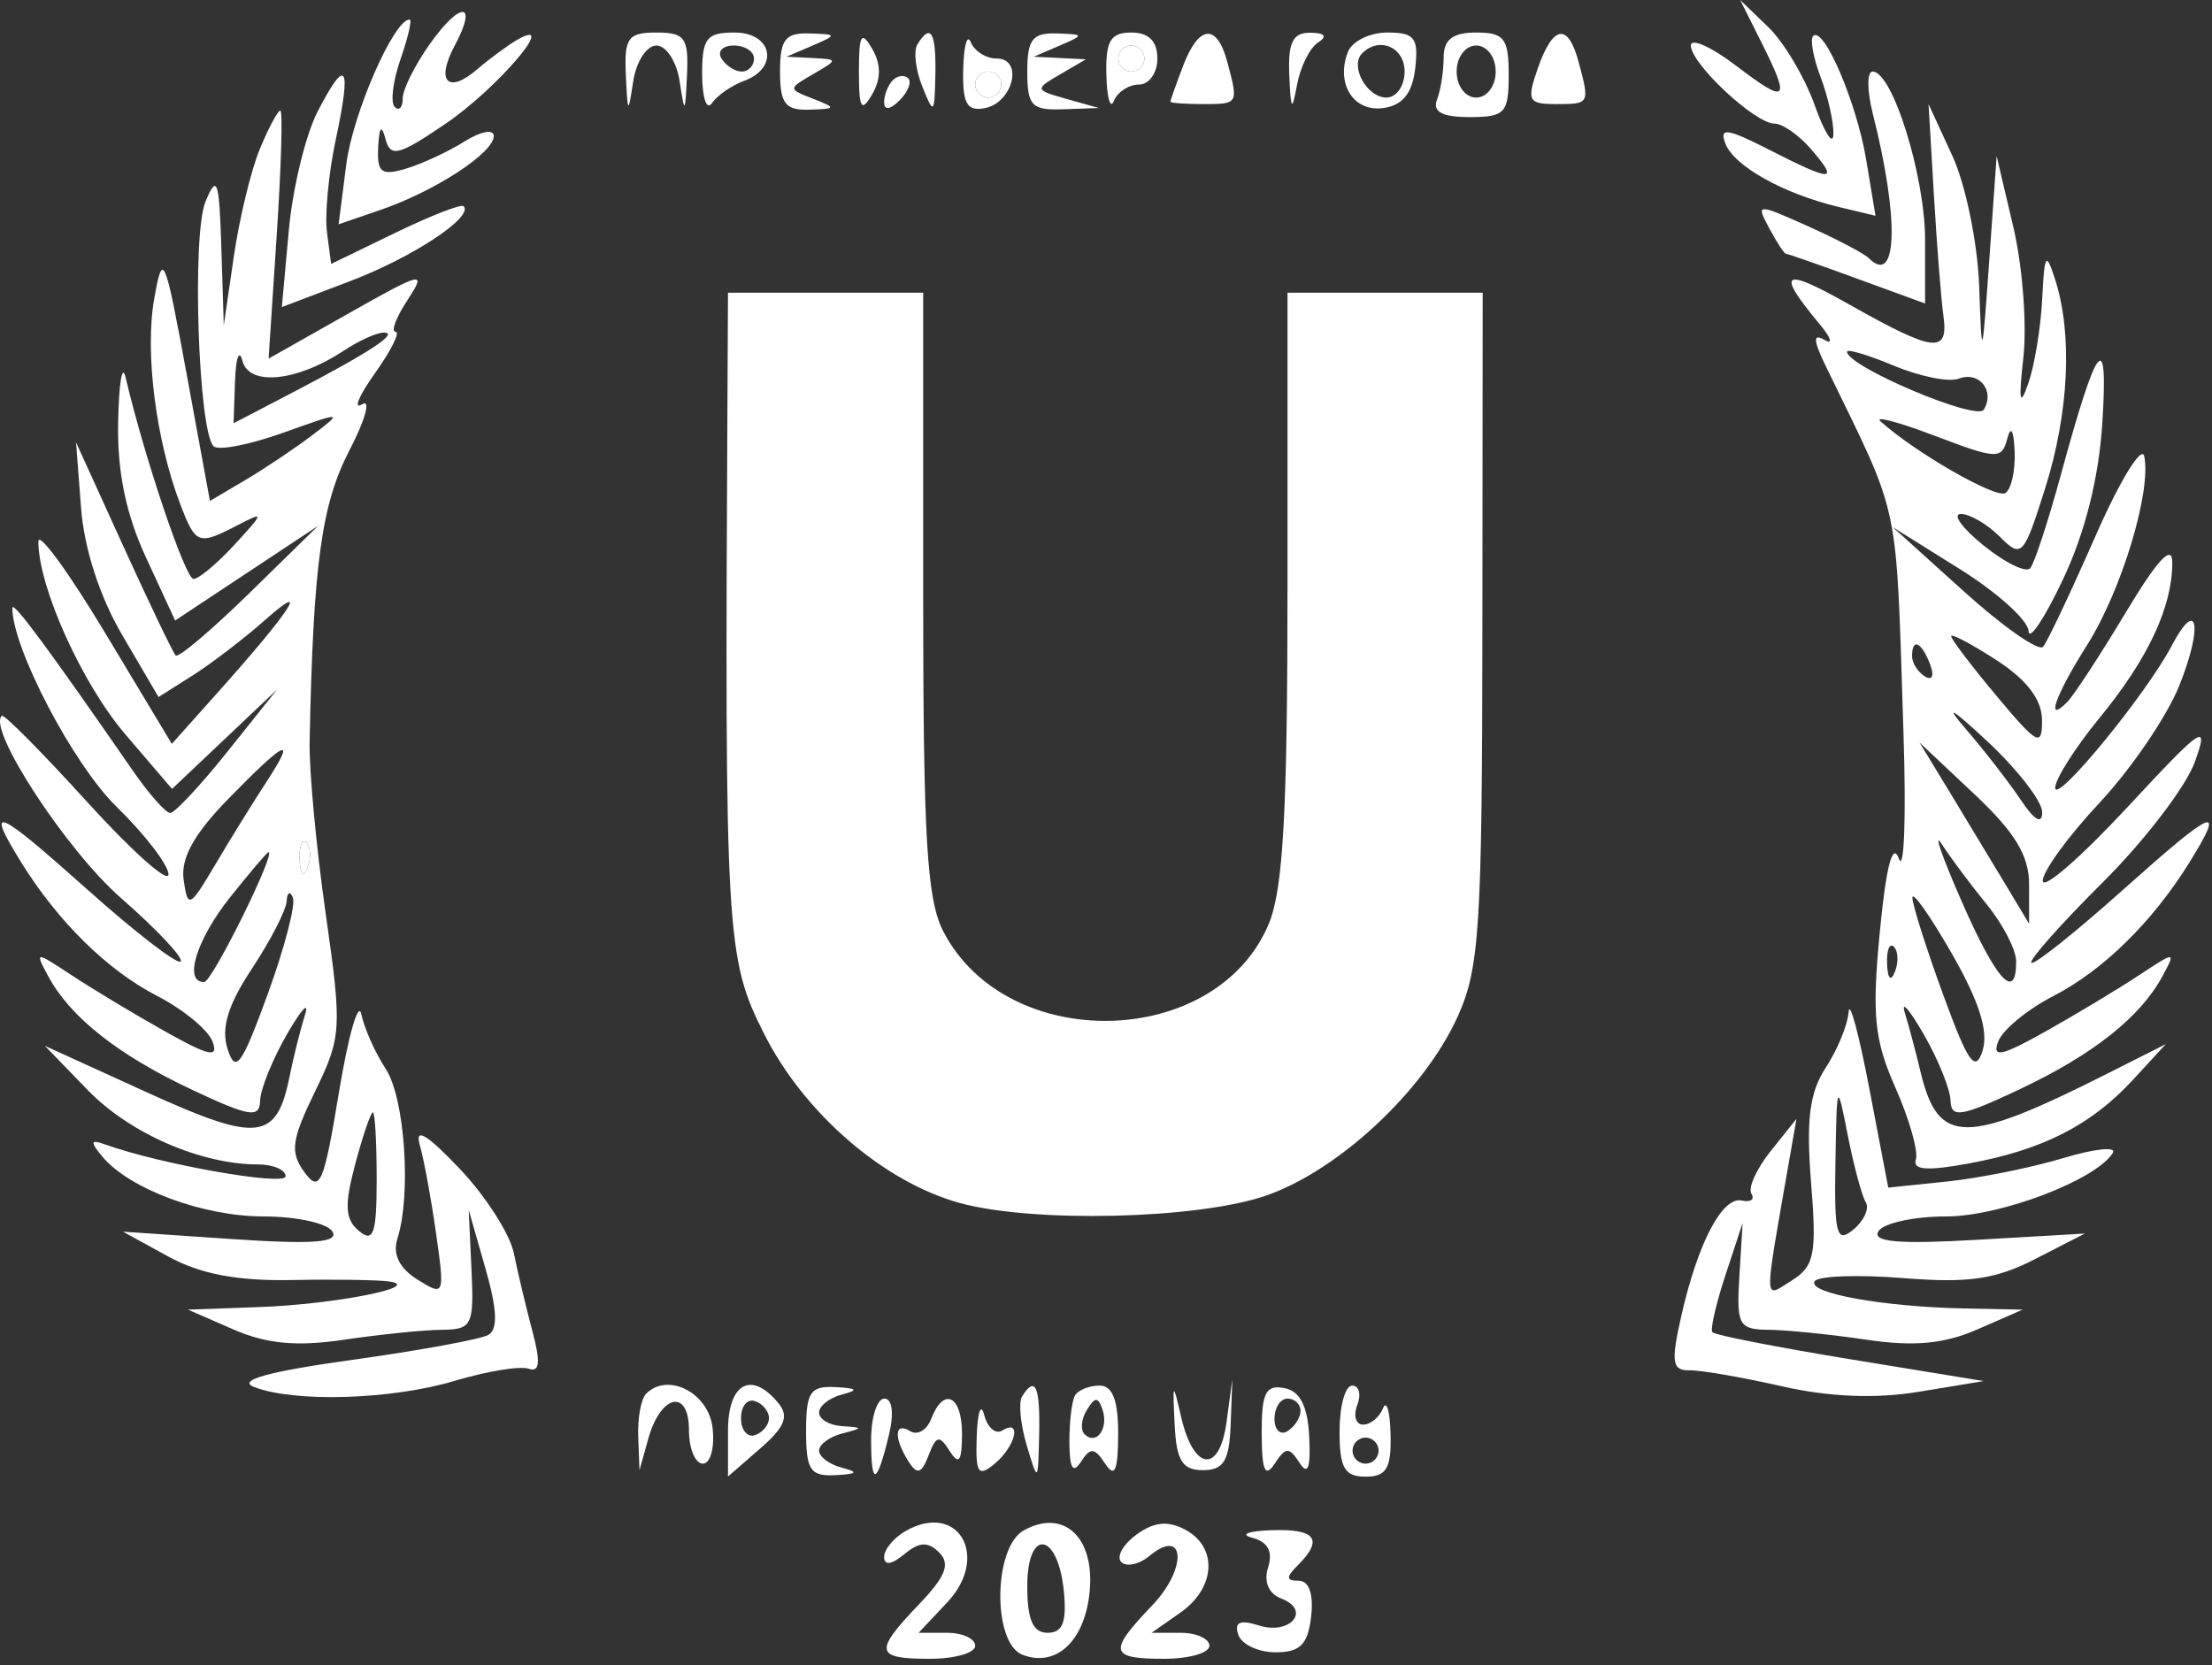 <?xml version="1.0" encoding="UTF-8"?> <svg xmlns="http://www.w3.org/2000/svg" width="170" height="128" viewBox="0 0 170 128" fill="none"><rect x="0" y="0" width="170" height="128" fill="#333333" stroke="none"/><path fill-rule="evenodd" clip-rule="evenodd" d="M19.966 11.459C19.292 13.086 18.394 16.798 17.97 19.709L17.199 25L17.01 19C16.848 13.835 16.679 13.348 15.791 15.5C14.737 18.053 15.238 33.122 16.415 34.3C16.77 34.654 19.173 34.189 21.754 33.266C26.358 31.62 26.402 31.623 24.015 33.437C22.676 34.454 20.356 36.01 18.858 36.895L16.134 38.503L14.344 28.752C12.656 19.565 12.512 19.232 11.846 23C11.123 27.091 11.983 33.841 13.852 38.75C15.037 41.86 15.242 41.936 18.265 40.364C20.334 39.289 20.321 39.368 18.025 41.864C16.691 43.314 15.273 44.5 14.872 44.5C14.245 44.5 11.09 35.136 9.65 29C9.392 27.9 9.135 29.475 9.078 32.5C9.007 36.266 9.682 39.528 11.217 42.847L13.46 47.694L18.954 44.055L24.449 40.416L19.164 45.589C16.257 48.434 13.709 50.591 13.503 50.381C13.296 50.172 11.488 46.4 9.485 42L5.844 34L6.229 39.036C6.47 42.184 7.659 45.855 9.399 48.825L12.184 53.576L14.816 51.909C16.264 50.991 18.782 49.062 20.411 47.621C23.922 44.514 22.344 46.941 16.856 53.088L13.206 57.176L8.078 48.643C5.257 43.95 2.949 40.793 2.949 41.627C2.949 45.123 6.302 52.553 9.64 56.453L13.223 60.638L17.257 56.819L21.292 53L17.5 57.75C15.414 60.363 13.425 62.494 13.079 62.488C12.732 62.481 11.441 61.018 10.21 59.238C3.679 49.793 0.949 46.107 0.949 46.731C0.949 49.825 5.626 58.755 8.943 61.994C11.146 64.145 12.949 66.494 12.949 67.213C12.949 67.932 10.137 65.424 6.699 61.64C3.262 57.856 0.311 54.878 0.142 55.02C-1.011 55.997 5.095 65.347 9.272 69.001C12.061 71.442 14.136 73.647 13.881 73.902C13.626 74.156 10.387 71.656 6.683 68.345C-0.324 62.082 -1.193 61.727 1.631 66.285C4.456 70.844 8.268 74.59 12.076 76.549C14.07 77.575 15.984 79.148 16.327 80.044C16.825 81.34 16.083 81.184 12.701 79.285C10.362 77.972 7.144 76.038 5.55 74.986C2.682 73.095 2.662 73.096 3.708 75.037C5.402 78.181 9.063 81.078 14.699 83.734C19.169 85.841 19.955 85.97 19.991 84.604C20.014 83.722 20.942 81.425 22.052 79.5C23.163 77.575 23.788 76.9 23.44 78C23.093 79.1 22.561 81.227 22.258 82.728C21.257 87.689 19.831 87.851 11.314 83.971L3.449 80.387L6.759 83.803C9.967 87.114 15.436 89.5 19.815 89.5C20.989 89.5 21.949 89.91 21.949 90.411C21.949 91.192 12.265 89.481 8.058 87.958C6.956 87.559 6.913 87.752 7.854 88.885C9.937 91.396 15.609 93.5 20.291 93.5C22.788 93.5 25.152 94.019 25.544 94.653C26.071 95.506 24.066 95.659 17.853 95.239L9.449 94.67L12.949 96.587C15.401 97.93 18.245 98.468 22.449 98.387C25.749 98.322 29.124 98.375 29.949 98.503C32.553 98.908 25.683 100.255 19.949 100.463L14.449 100.663L17.949 102.189C20.496 103.3 22.81 103.513 26.449 102.974C29.199 102.567 32.574 102.223 33.949 102.211C36.281 102.19 36.435 101.88 36.236 97.594L36.022 93L37.31 97.5C38.214 100.658 38.277 102.182 37.523 102.609C36.932 102.944 32.203 103.808 27.013 104.53C20.642 105.417 18.206 106.09 19.513 106.601C22.614 107.816 30.077 107.589 34.949 106.134C37.424 105.394 39.977 104.975 40.623 105.203C41.48 105.504 41.559 104.722 40.915 102.308C40.43 100.489 39.788 97.794 39.489 96.319C39.19 94.845 37.313 91.92 35.316 89.819C32.805 87.177 31.864 86.616 32.261 88C32.577 89.1 33.143 92.177 33.519 94.838C34.189 99.58 34.161 99.649 32.083 98.352C30.693 97.484 30.162 96.404 30.54 95.214C31.623 91.8 31.117 84.405 29.646 82.16C28.837 80.926 27.993 79.035 27.769 77.958C27.546 76.881 26.771 79.584 26.049 83.964C24.89 90.985 24.577 91.712 23.405 90.11C22.273 88.56 22.392 87.641 24.214 83.891C26.258 79.683 26.294 79.086 25.033 70.245C24.307 65.16 23.75 59.2 23.795 57C24.071 43.404 24.702 38.773 26.841 34.645C28.081 32.25 28.525 30.644 27.826 31.076C27.127 31.508 27.575 30.43 28.82 28.681C30.066 26.931 30.778 25.5 30.402 25.5C30.026 25.5 30.437 24.404 31.314 23.066C32.811 20.781 32.531 20.845 26.776 24.098L20.643 27.564L21.269 18.032C21.614 12.789 21.737 8.5 21.544 8.5C21.35 8.5 20.64 9.831 19.966 11.459ZM18.638 27.751C19.151 29.712 22.857 29.325 26.449 26.935C27.549 26.204 28.899 25.588 29.449 25.568C30.776 25.518 28.498 27.033 22.699 30.057L17.949 32.534L18.065 29.267C18.129 27.47 18.387 26.788 18.638 27.751ZM14.114 67.63C13.878 65.96 14.899 64.111 17.567 61.38C22.008 56.831 22.852 56.473 20.434 60.164C19.474 61.629 17.735 64.441 16.569 66.414C14.575 69.786 14.429 69.859 14.114 67.63ZM23.632 66.688C23.313 67.485 23.076 67.248 23.028 66.083C22.985 65.029 23.221 64.439 23.553 64.771C23.885 65.103 23.921 65.966 23.632 66.688ZM15.699 75.476C14.074 75.527 15.088 72.219 17.699 68.947C19.212 67.051 20.533 65.5 20.635 65.5C21.24 65.5 16.313 75.457 15.699 75.476ZM19.36 74.455C20.784 72.303 21.985 69.971 22.028 69.271C22.071 68.572 22.288 68.45 22.51 69C22.732 69.55 21.855 72.901 20.562 76.447C18.567 81.914 18.1 82.55 17.49 80.631C16.977 79.012 17.51 77.251 19.36 74.455ZM27.589 94.617C26.517 93.726 26.455 92.646 27.296 89.494C27.882 87.297 28.494 85.5 28.656 85.5C28.817 85.5 28.949 87.805 28.949 90.622C28.949 94.827 28.705 95.543 27.589 94.617Z" fill="white"></path><path d="M24.413 8.569C23.487 10.36 22.49 14.474 22.196 17.713L21.662 23.601L26.918 21.604C31.724 19.778 36.441 16.659 35.628 15.846C35.445 15.663 33.08 16.587 30.372 17.899L25.449 20.285L25.128 17.845C24.952 16.504 25.257 13.295 25.807 10.716C27.037 4.951 26.618 4.306 24.413 8.569Z" fill="white"></path><path d="M33.058 3.347C31.898 4.976 30.949 6.877 30.949 7.571C30.949 8.265 30.672 8.556 30.333 8.218C29.995 7.879 30.196 6.229 30.781 4.551C31.366 2.873 31.68 1.5 31.479 1.5C30.271 1.5 27.115 8.715 26.615 12.619L26.023 17.239L29.281 16.119C33.447 14.687 37.949 11.744 37.949 10.454C37.949 9.904 36.936 10.092 35.699 10.873C34.462 11.653 32.436 12.594 31.199 12.963C29.303 13.529 28.967 13.27 29.065 11.317C29.144 9.746 29.324 9.539 29.624 10.676C30.008 12.128 30.629 11.97 34.258 9.5C38.207 6.813 43.003 1.201 39.773 3.047C39.045 3.464 37.659 4.483 36.693 5.313C34.419 7.266 33.464 6.274 34.949 3.5C36.747 0.141 35.417 0.033 33.058 3.347Z" fill="white"></path><path fill-rule="evenodd" clip-rule="evenodd" d="M53.964 5.75C53.973 7.537 54.31 8.517 54.714 7.927C55.118 7.337 56.236 6.564 57.199 6.208C59.91 5.208 59.362 2.5 56.449 2.5C54.292 2.5 53.951 2.946 53.964 5.75ZM57.008 5.5C56.49 5.5 55.789 5.05 55.449 4.5C55.109 3.95 55.533 3.5 56.39 3.5C57.247 3.5 57.949 3.95 57.949 4.5C57.949 5.05 57.526 5.5 57.008 5.5Z" fill="white"></path><path d="M48.099 5.75C48.238 8.775 48.278 8.81 48.665 6.25C48.894 4.737 49.697 3.5 50.449 3.5C51.201 3.5 52.004 4.737 52.233 6.25C52.62 8.81 52.66 8.775 52.799 5.75C52.93 2.91 52.634 2.5 50.449 2.5C48.264 2.5 47.968 2.91 48.099 5.75Z" fill="white"></path><path d="M59.949 5.5C59.949 7.965 60.35 8.487 62.199 8.43C64.287 8.364 64.308 8.304 62.493 7.594C60.552 6.835 60.552 6.821 62.493 5.695C64.424 4.575 64.424 4.56 62.449 4.46L60.449 4.359L62.449 3.5C64.357 2.68 64.346 2.637 62.199 2.57C60.35 2.513 59.949 3.035 59.949 5.5Z" fill="white"></path><path d="M66.01 5.5C66.01 8.355 66.198 8.678 67.029 7.25C67.721 6.061 67.721 4.939 67.029 3.75C66.198 2.322 66.01 2.645 66.01 5.5Z" fill="white"></path><path d="M70.506 3.408C70.198 3.907 70.367 5.369 70.884 6.658C71.762 8.849 71.826 8.79 71.886 5.75C71.95 2.464 71.53 1.751 70.506 3.408Z" fill="white"></path><path d="M68.616 6.167C68.249 6.533 67.949 7.298 67.949 7.867C67.949 8.493 68.415 8.434 69.132 7.717C69.783 7.066 70.083 6.301 69.799 6.017C69.515 5.733 68.982 5.8 68.616 6.167Z" fill="white"></path><path fill-rule="evenodd" clip-rule="evenodd" d="M74.028 5.323C73.965 7.964 74.306 8.578 75.688 8.312C77.86 7.893 78.677 4.5 76.606 4.5C75.786 4.5 74.889 3.938 74.611 3.25C74.334 2.563 74.071 3.495 74.028 5.323ZM75.949 7.5C75.399 7.5 74.949 7.05 74.949 6.5C74.949 5.95 75.399 5.5 75.949 5.5C76.499 5.5 76.949 5.95 76.949 6.5C76.949 7.05 76.499 7.5 75.949 7.5Z" fill="white"></path><path d="M78.949 5.5C78.949 8.13 79.288 8.488 81.699 8.4L84.449 8.301L81.949 7.598C79.529 6.919 79.513 6.859 81.449 5.728L83.449 4.561L81.449 4.46L79.449 4.359L81.449 3.5C83.357 2.68 83.346 2.637 81.199 2.57C79.35 2.513 78.949 3.035 78.949 5.5Z" fill="white"></path><path fill-rule="evenodd" clip-rule="evenodd" d="M85.028 5.75C85.071 7.537 85.334 8.438 85.611 7.75C85.889 7.063 86.753 6.5 87.532 6.5C88.312 6.5 88.949 5.6 88.949 4.5C88.949 3.167 88.282 2.5 86.949 2.5C85.343 2.5 84.965 3.14 85.028 5.75ZM86.949 5.5C86.399 5.5 85.949 5.05 85.949 4.5C85.949 3.95 86.399 3.5 86.949 3.5C87.499 3.5 87.949 3.95 87.949 4.5C87.949 5.05 87.499 5.5 86.949 5.5Z" fill="white"></path><path d="M90.924 5.065C90.388 6.476 89.949 7.713 89.949 7.815C89.949 7.917 91.074 8 92.449 8C95.187 8 95.189 7.997 94.319 4.75C93.52 1.771 92.127 1.9 90.924 5.065Z" fill="white"></path><path d="M99.085 5.75C99.2 8.502 99.293 8.617 99.686 6.5C99.942 5.125 100.668 3.669 101.3 3.265C102.038 2.793 101.823 2.525 100.699 2.515C99.361 2.504 98.981 3.264 99.085 5.75Z" fill="white"></path><path fill-rule="evenodd" clip-rule="evenodd" d="M103.587 4C102.645 6.456 104.029 8.631 106.326 8.303C107.803 8.092 108.545 7.163 108.765 5.25C109.035 2.91 108.715 2.5 106.622 2.5C105.27 2.5 103.904 3.175 103.587 4ZM106.556 7.5C105.048 7.5 103.711 5.071 104.685 4.098C106.001 2.781 107.949 3.617 107.949 5.5C107.949 6.6 107.322 7.5 106.556 7.5Z" fill="white"></path><path fill-rule="evenodd" clip-rule="evenodd" d="M110.949 4.418C110.949 5.473 110.719 6.936 110.438 7.668C110.082 8.596 110.841 9 112.938 9C115.668 9 115.949 8.697 115.949 5.75C115.949 2.95 115.603 2.5 113.449 2.5C111.651 2.5 110.949 3.039 110.949 4.418ZM113.449 7.5C112.616 7.5 111.949 6.611 111.949 5.5C111.949 4.389 112.616 3.5 113.449 3.5C114.282 3.5 114.949 4.389 114.949 5.5C114.949 6.611 114.282 7.5 113.449 7.5Z" fill="white"></path><path d="M118.186 5.25C117.317 7.744 117.447 8 119.588 8C122.179 8 122.186 7.987 121.319 4.75C120.509 1.729 119.349 1.914 118.186 5.25Z" fill="white"></path><path d="M135.343 3.2C137.649 7.796 137.377 8.064 133.449 5.068C131.524 3.6 129.949 2.893 129.949 3.497C129.949 4.897 134.875 9.5 136.373 9.5C136.995 9.5 138.275 10.4 139.217 11.5C141.362 14.005 140.857 14.004 135.938 11.495C132.741 9.863 132.118 9.777 132.6 11.032C133.266 12.767 137.037 14.88 141.294 15.903L144.139 16.586L143.426 12.293C142.693 7.883 140.156 1.959 139.347 2.768C139.097 3.018 139.356 4.439 139.921 5.926C140.486 7.413 140.929 9.388 140.905 10.315C140.881 11.242 140.234 10.241 139.468 8.091C138.702 5.941 137.099 3.241 135.907 2.091L133.738 0L135.343 3.2Z" fill="white"></path><path d="M143.934 8.75C145.978 16.814 145.833 22.051 143.627 19.845C143.267 19.485 141.162 18.379 138.949 17.389C134.987 15.615 134.941 15.617 135.972 17.544C136.548 18.62 137.122 19.5 137.248 19.5C137.374 19.5 139.833 20.361 142.713 21.414L147.949 23.328V18.434C147.949 13.535 145.447 5.5 143.921 5.5C143.475 5.5 143.481 6.963 143.934 8.75Z" fill="white"></path><path fill-rule="evenodd" clip-rule="evenodd" d="M148.628 15C148.855 18.85 149.183 23.013 149.356 24.25C149.773 27.219 148.662 27.093 142.181 23.436C136.952 20.484 136.435 20.814 139.851 24.922C140.73 25.979 140.895 26.52 140.219 26.125C139.312 25.595 139.346 26.142 140.346 28.203C146.144 40.143 145.691 37.988 146.294 56.5C146.5 62.825 146.34 67.1 145.937 66C145.452 64.674 144.958 66.568 144.472 71.618C143.853 78.045 144.042 79.921 145.677 83.618C146.743 86.028 147.446 88.508 147.239 89.129C146.97 89.938 148.147 90.018 151.392 89.412C157.052 88.354 160.736 86.465 163.949 82.972L166.449 80.254L162.046 82.475C150.973 88.062 148.95 88.043 147.591 82.343C147.243 80.881 146.703 78.856 146.392 77.843C146.081 76.829 146.735 77.575 147.846 79.5C148.956 81.425 149.884 83.722 149.907 84.604C149.943 85.97 150.729 85.841 155.199 83.734C160.835 81.078 164.496 78.181 166.19 75.037C167.236 73.096 167.216 73.095 164.348 74.986C162.754 76.038 159.536 77.972 157.197 79.285C153.815 81.184 153.073 81.34 153.571 80.044C153.914 79.148 155.828 77.575 157.822 76.549C161.63 74.59 165.442 70.844 168.267 66.285C171.091 61.727 170.222 62.082 163.215 68.345C159.511 71.656 156.317 74.202 156.118 74.002C155.918 73.803 158.386 71.021 161.602 67.82C164.818 64.619 168.004 60.454 168.682 58.565C169.798 55.455 169.306 55.786 163.48 62.065C159.94 65.879 157.023 68.418 156.997 67.707C156.97 66.996 158.934 64.292 161.361 61.698C163.787 59.104 166.544 55.054 167.486 52.699C169.336 48.076 168.893 45.839 166.885 49.664C164.939 53.372 157.949 61.886 157.949 60.549C157.949 59.882 159.498 57.446 161.391 55.136C165.089 50.623 166.949 46.644 166.949 43.244C166.949 41.789 165.823 42.993 163.383 47.059C161.421 50.326 159.396 53.427 158.883 53.95C157.157 55.706 157.929 53.492 160.417 49.551C163.053 45.375 165.356 37.755 164.792 35.077C164.603 34.182 162.912 36.949 161.034 41.225C159.156 45.501 157.351 49.32 157.024 49.71C156.696 50.101 153.958 48.19 150.939 45.464L145.449 40.507L150.641 43.753C153.496 45.539 155.863 47.675 155.9 48.5C155.938 49.325 157.137 47.525 158.564 44.5C160.248 40.934 161.305 36.715 161.572 32.5C162.039 25.125 161.195 26.184 158.383 36.5C157.408 40.075 156.349 43.304 156.03 43.675C155.71 44.047 154.099 43.262 152.449 41.93C150.799 40.599 150.012 39.508 150.699 39.505C151.387 39.502 152.736 40.291 153.699 41.258C155.367 42.935 155.53 42.759 157.184 37.508C159.007 31.724 159.294 25.701 157.949 21.5C157.242 19.293 157.125 19.468 156.949 23C156.839 25.2 156.355 28.125 155.873 29.5C155.225 31.35 155.129 30.816 155.505 27.447C155.784 24.943 155.436 20.443 154.731 17.447L153.449 12L152.882 20C152.333 27.75 152.309 27.813 152.106 22C151.991 18.7 151.068 14.2 150.056 12L148.215 8L148.628 15ZM152.455 31.49C151.905 32.381 141.949 28.158 141.949 27.034C141.949 26.797 143.577 27.282 145.566 28.113C147.555 28.944 149.791 29.391 150.534 29.106C152.105 28.503 153.348 30.045 152.455 31.49ZM154.116 37.897C153.391 38.345 147.17 34.772 144.531 32.392C144.027 31.937 145.909 32.437 148.714 33.503C153.481 35.314 153.843 35.328 154.265 33.72C154.54 32.674 154.762 33.054 154.833 34.691C154.897 36.171 154.574 37.614 154.116 37.897ZM153.449 53.5C151.524 51.196 149.949 49.124 149.949 48.896C149.949 48.668 151.518 49.498 153.437 50.741C155.775 52.255 156.928 53.773 156.937 55.345C156.948 57.449 156.59 57.259 153.449 53.5ZM147.938 51.993C147.394 51.657 146.949 50.959 146.949 50.441C146.949 49.003 147.666 49.32 148.331 51.052C148.672 51.942 148.504 52.343 147.938 51.993ZM155.296 61.473C154.386 60.113 152.477 57.65 151.052 56C149.405 54.092 150.006 54.439 152.705 56.953C155.039 59.127 156.949 61.59 156.949 62.425C156.949 63.401 156.357 63.059 155.296 61.473ZM153.84 67.5C152.684 65.575 150.79 62.442 149.631 60.537L147.523 57.074L151.734 61.037C154.868 63.986 155.945 65.767 155.944 68L155.942 71L153.84 67.5ZM154.949 73.894C154.949 77.048 153.407 75.338 150.732 69.217C149.238 65.798 148.563 63.848 149.232 64.884C149.901 65.92 151.461 68.01 152.699 69.528C153.937 71.047 154.949 73.011 154.949 73.894ZM149.336 76.447C148.041 72.901 146.979 69.55 146.975 69C146.971 68.45 148.336 70.386 150.009 73.303C152.101 76.951 152.838 79.275 152.369 80.751C151.815 82.498 151.253 81.701 149.336 76.447ZM145.632 74.688C145.313 75.485 145.076 75.248 145.028 74.083C144.985 73.029 145.221 72.439 145.553 72.771C145.885 73.103 145.921 73.966 145.632 74.688Z" fill="white"></path><path fill-rule="evenodd" clip-rule="evenodd" d="M142.074 77.785C142.005 78.767 141.213 80.693 140.314 82.065C139.07 83.964 138.801 86.065 139.186 90.869C139.631 96.409 139.449 97.331 137.693 98.428C135.511 99.79 135.524 100.559 137.541 89L138.064 86L136.085 88.472C134.996 89.832 134.329 91.305 134.602 91.747C134.874 92.188 134.543 92.426 133.865 92.275C132.366 91.94 130.471 95.561 129.207 101.176C128.408 104.725 128.505 105.348 129.858 105.327C130.733 105.314 133.924 105.866 136.949 106.554C140.573 107.378 144.155 107.523 147.449 106.979L152.449 106.153L142.178 104.472C136.528 103.547 131.768 102.613 131.598 102.395C131.429 102.178 131.884 100.2 132.609 98L133.928 94L133.677 98.094C133.446 101.862 133.626 102.191 135.937 102.211C137.319 102.223 140.699 102.567 143.449 102.974C147.088 103.513 149.402 103.3 151.949 102.189L155.449 100.663L150.949 100.571C144.688 100.442 138.898 99.392 139.457 98.487C139.715 98.07 142.77 97.957 146.247 98.236C151.269 98.639 153.355 98.339 156.397 96.779L160.225 94.815L151.944 95.294C145.911 95.643 143.853 95.465 144.364 94.637C144.751 94.012 147.083 93.5 149.548 93.5C153.738 93.5 161.089 90.7 162.379 88.613C162.691 88.109 160.968 88.292 158.551 89.019C156.134 89.747 152.123 90.554 149.638 90.813L145.119 91.284L143.659 83.642C142.856 79.439 142.143 76.803 142.074 77.785ZM142.438 94.509C141.144 95.583 140.963 94.909 141.059 89.372C141.166 83.105 141.182 83.071 142.009 87.265C142.472 89.611 143.092 91.923 143.388 92.402C143.685 92.881 143.257 93.829 142.438 94.509Z" fill="white"></path><path d="M55.907 30.75C55.695 71.954 55.793 73.649 58.72 79.457C61.793 85.556 67.885 90.833 73.724 92.454C79.322 94.009 91.943 93.721 97.234 91.918C102.821 90.015 109.423 83.872 112.013 78.168C113.71 74.429 113.907 71.348 113.927 48.25L113.949 22.5H106.449H98.949V45.032C98.949 62.38 98.618 68.357 97.509 71.01C93.476 80.663 77.382 81.039 72.498 71.594C71.231 69.144 70.949 64.404 70.949 45.55V22.5H63.449H55.949L55.907 30.75Z" fill="white"></path><path d="M49.658 107.124C49.268 107.514 48.994 108.996 49.049 110.417L49.148 113L49.826 110.574C50.779 107.166 52.949 106.709 52.949 109.917C52.949 111.338 53.429 112.5 54.015 112.5C54.602 112.5 54.939 111.262 54.765 109.75C54.455 107.054 51.333 105.449 49.658 107.124Z" fill="white"></path><path fill-rule="evenodd" clip-rule="evenodd" d="M55.949 109.993V113.487L58.433 111.327C60.331 109.677 60.656 108.852 59.811 107.833C57.727 105.323 55.949 106.317 55.949 109.993ZM58.024 110.308C57.433 110.505 56.949 109.917 56.949 109C56.949 108.083 57.433 107.495 58.024 107.692C58.615 107.889 59.099 108.478 59.099 109C59.099 109.522 58.615 110.111 58.024 110.308Z" fill="white"></path><path d="M61.949 110C61.949 112.997 62.272 113.483 64.199 113.384C65.892 113.297 66.016 113.155 64.699 112.811C63.736 112.559 62.949 111.969 62.949 111.5C62.949 111.031 63.736 110.441 64.699 110.189C66.366 109.754 66.366 109.726 64.699 109.616C63.736 109.552 62.949 109.083 62.949 108.573C62.949 108.064 63.736 107.441 64.699 107.189C66.016 106.845 65.892 106.703 64.199 106.616C62.272 106.517 61.949 107.003 61.949 110Z" fill="white"></path><path d="M66.949 110.667C66.949 114.308 67.386 114.176 68.327 110.25C68.719 108.617 68.573 107.5 67.968 107.5C67.408 107.5 66.949 108.925 66.949 110.667Z" fill="white"></path><path d="M71.563 109.063C71.233 109.923 70.51 110.347 69.956 110.004C68.736 109.25 68.665 110.504 69.825 112.334C70.49 113.383 70.819 113.282 71.364 111.862C71.953 110.327 72.196 110.277 72.987 111.528C73.694 112.645 73.922 112.338 73.934 110.25C73.95 107.263 72.527 106.55 71.563 109.063Z" fill="white"></path><path d="M75.065 110.372C74.966 113.262 75.164 113.567 76.449 112.5C78.066 111.158 78.551 109.01 77.025 109.953C76.516 110.267 75.894 109.731 75.641 108.762C75.388 107.793 75.129 108.518 75.065 110.372Z" fill="white"></path><path d="M78.551 107.336C78.266 107.795 78.426 109.483 78.906 111.086C79.772 113.981 79.778 113.976 79.863 110.25C79.948 106.553 79.563 105.698 78.551 107.336Z" fill="white"></path><path fill-rule="evenodd" clip-rule="evenodd" d="M82.621 107.25C82.375 107.662 82.18 109.286 82.187 110.857C82.195 112.859 82.461 113.308 83.074 112.357C83.8 111.232 84.117 111.256 84.934 112.5C85.672 113.625 85.922 113.063 85.934 110.25C85.944 107.645 85.509 106.5 84.508 106.5C83.715 106.5 82.866 106.838 82.621 107.25ZM83.349 110.233C83.019 109.903 83.101 109.063 83.532 108.366C84.162 107.346 84.398 107.346 84.736 108.362C85.22 109.812 84.244 111.128 83.349 110.233Z" fill="white"></path><path d="M90.276 109.5C90.413 112.276 90.863 113 92.449 113C94.043 113 94.475 112.29 94.58 109.5L94.71 106L94.262 109.311C93.722 113.294 91.734 113.07 90.776 108.918C90.141 106.165 90.113 106.198 90.276 109.5Z" fill="white"></path><path fill-rule="evenodd" clip-rule="evenodd" d="M96.964 110.177C96.976 113.038 97.227 113.623 97.964 112.5C98.812 111.208 99.077 111.199 99.869 112.43C100.517 113.437 100.739 112.849 100.619 110.442C100.501 108.067 99.915 106.922 98.699 106.689C97.277 106.416 96.952 107.07 96.964 110.177ZM98.949 110C98.399 110.34 97.949 109.916 97.949 109.059C97.949 108.202 98.399 107.5 98.949 107.5C99.499 107.5 99.949 107.923 99.949 108.441C99.949 108.959 99.499 109.66 98.949 110Z" fill="white"></path><path fill-rule="evenodd" clip-rule="evenodd" d="M102.949 110C102.949 112.833 103.33 113.5 104.949 113.5C106.555 113.5 106.933 112.86 106.87 110.25C106.827 108.463 106.564 107.563 106.287 108.25C106.009 108.938 105.322 109.5 104.759 109.5C104.196 109.5 103.994 108.825 104.311 108C104.627 107.175 104.45 106.5 103.918 106.5C103.385 106.5 102.949 108.075 102.949 110ZM104.949 112.5C104.399 112.5 103.949 112.05 103.949 111.5C103.949 110.95 104.399 110.5 104.949 110.5C105.499 110.5 105.949 110.95 105.949 111.5C105.949 112.05 105.499 112.5 104.949 112.5Z" fill="white"></path><path d="M96.241 118.197C97.437 118.508 97.842 119.261 97.461 120.463C97.105 121.583 97.492 122.494 98.483 122.875C100.795 123.762 99.161 125.702 96.747 124.936C95.295 124.475 94.842 124.678 95.164 125.645C95.412 126.39 96.703 127 98.032 127C99.925 127 100.518 126.404 100.765 124.25C100.963 122.531 100.607 121.5 99.815 121.5C98.83 121.5 98.816 121.233 99.749 120.3C101.742 118.307 101.12 117.494 97.699 117.616C95.912 117.68 95.255 117.941 96.241 118.197Z" fill="white"></path><path d="M87.339 117.957C86.301 118.716 85.778 119.662 86.176 120.061C86.575 120.459 87.546 120.249 88.336 119.594C91.084 117.313 91.274 120.552 88.558 123.386C85.142 126.952 85.26 127.5 89.449 127.5C91.374 127.5 92.949 127.05 92.949 126.5C92.949 125.95 91.949 125.5 90.726 125.5H88.504L90.726 123.943C93.434 122.047 93.611 118.925 91.087 117.574C89.758 116.862 88.686 116.972 87.339 117.957Z" fill="white"></path><path fill-rule="evenodd" clip-rule="evenodd" d="M85.949 4.5C85.949 5.05 86.399 5.5 86.949 5.5C87.499 5.5 87.949 5.05 87.949 4.5C87.949 3.95 87.499 3.5 86.949 3.5C86.399 3.5 85.949 3.95 85.949 4.5ZM74.949 6.5C74.949 7.05 75.399 7.5 75.949 7.5C76.499 7.5 76.949 7.05 76.949 6.5C76.949 5.95 76.499 5.5 75.949 5.5C75.399 5.5 74.949 5.95 74.949 6.5ZM23.028 66.083C23.076 67.248 23.313 67.485 23.632 66.688C23.921 65.966 23.885 65.103 23.553 64.771C23.221 64.439 22.985 65.029 23.028 66.083Z" fill="white"></path><path fill-rule="evenodd" clip-rule="evenodd" d="M78.673 117.634C76.329 118.947 76.261 126.299 78.585 127.191C81.216 128.2 83.425 126.073 83.755 122.214C84.107 118.106 81.703 115.939 78.673 117.634ZM80.512 125.5C79.385 125.5 78.949 124.5 78.949 121.917C78.949 117.398 81.31 117.743 81.762 122.327C81.994 124.672 81.668 125.5 80.512 125.5Z" fill="white"></path><path d="M69.639 117.654C68.709 118.174 67.949 119.082 67.949 119.672C67.949 120.346 68.522 120.269 69.491 119.465C70.655 118.499 71.317 118.468 72.185 119.336C73.053 120.204 72.674 121.178 70.642 123.298C67.137 126.957 67.242 127.5 71.449 127.5C73.374 127.5 74.949 127.05 74.949 126.5C74.949 125.95 73.971 125.5 72.775 125.5H70.6L72.803 123.155C76.096 119.65 73.655 115.406 69.639 117.654Z" fill="white"></path></svg> 